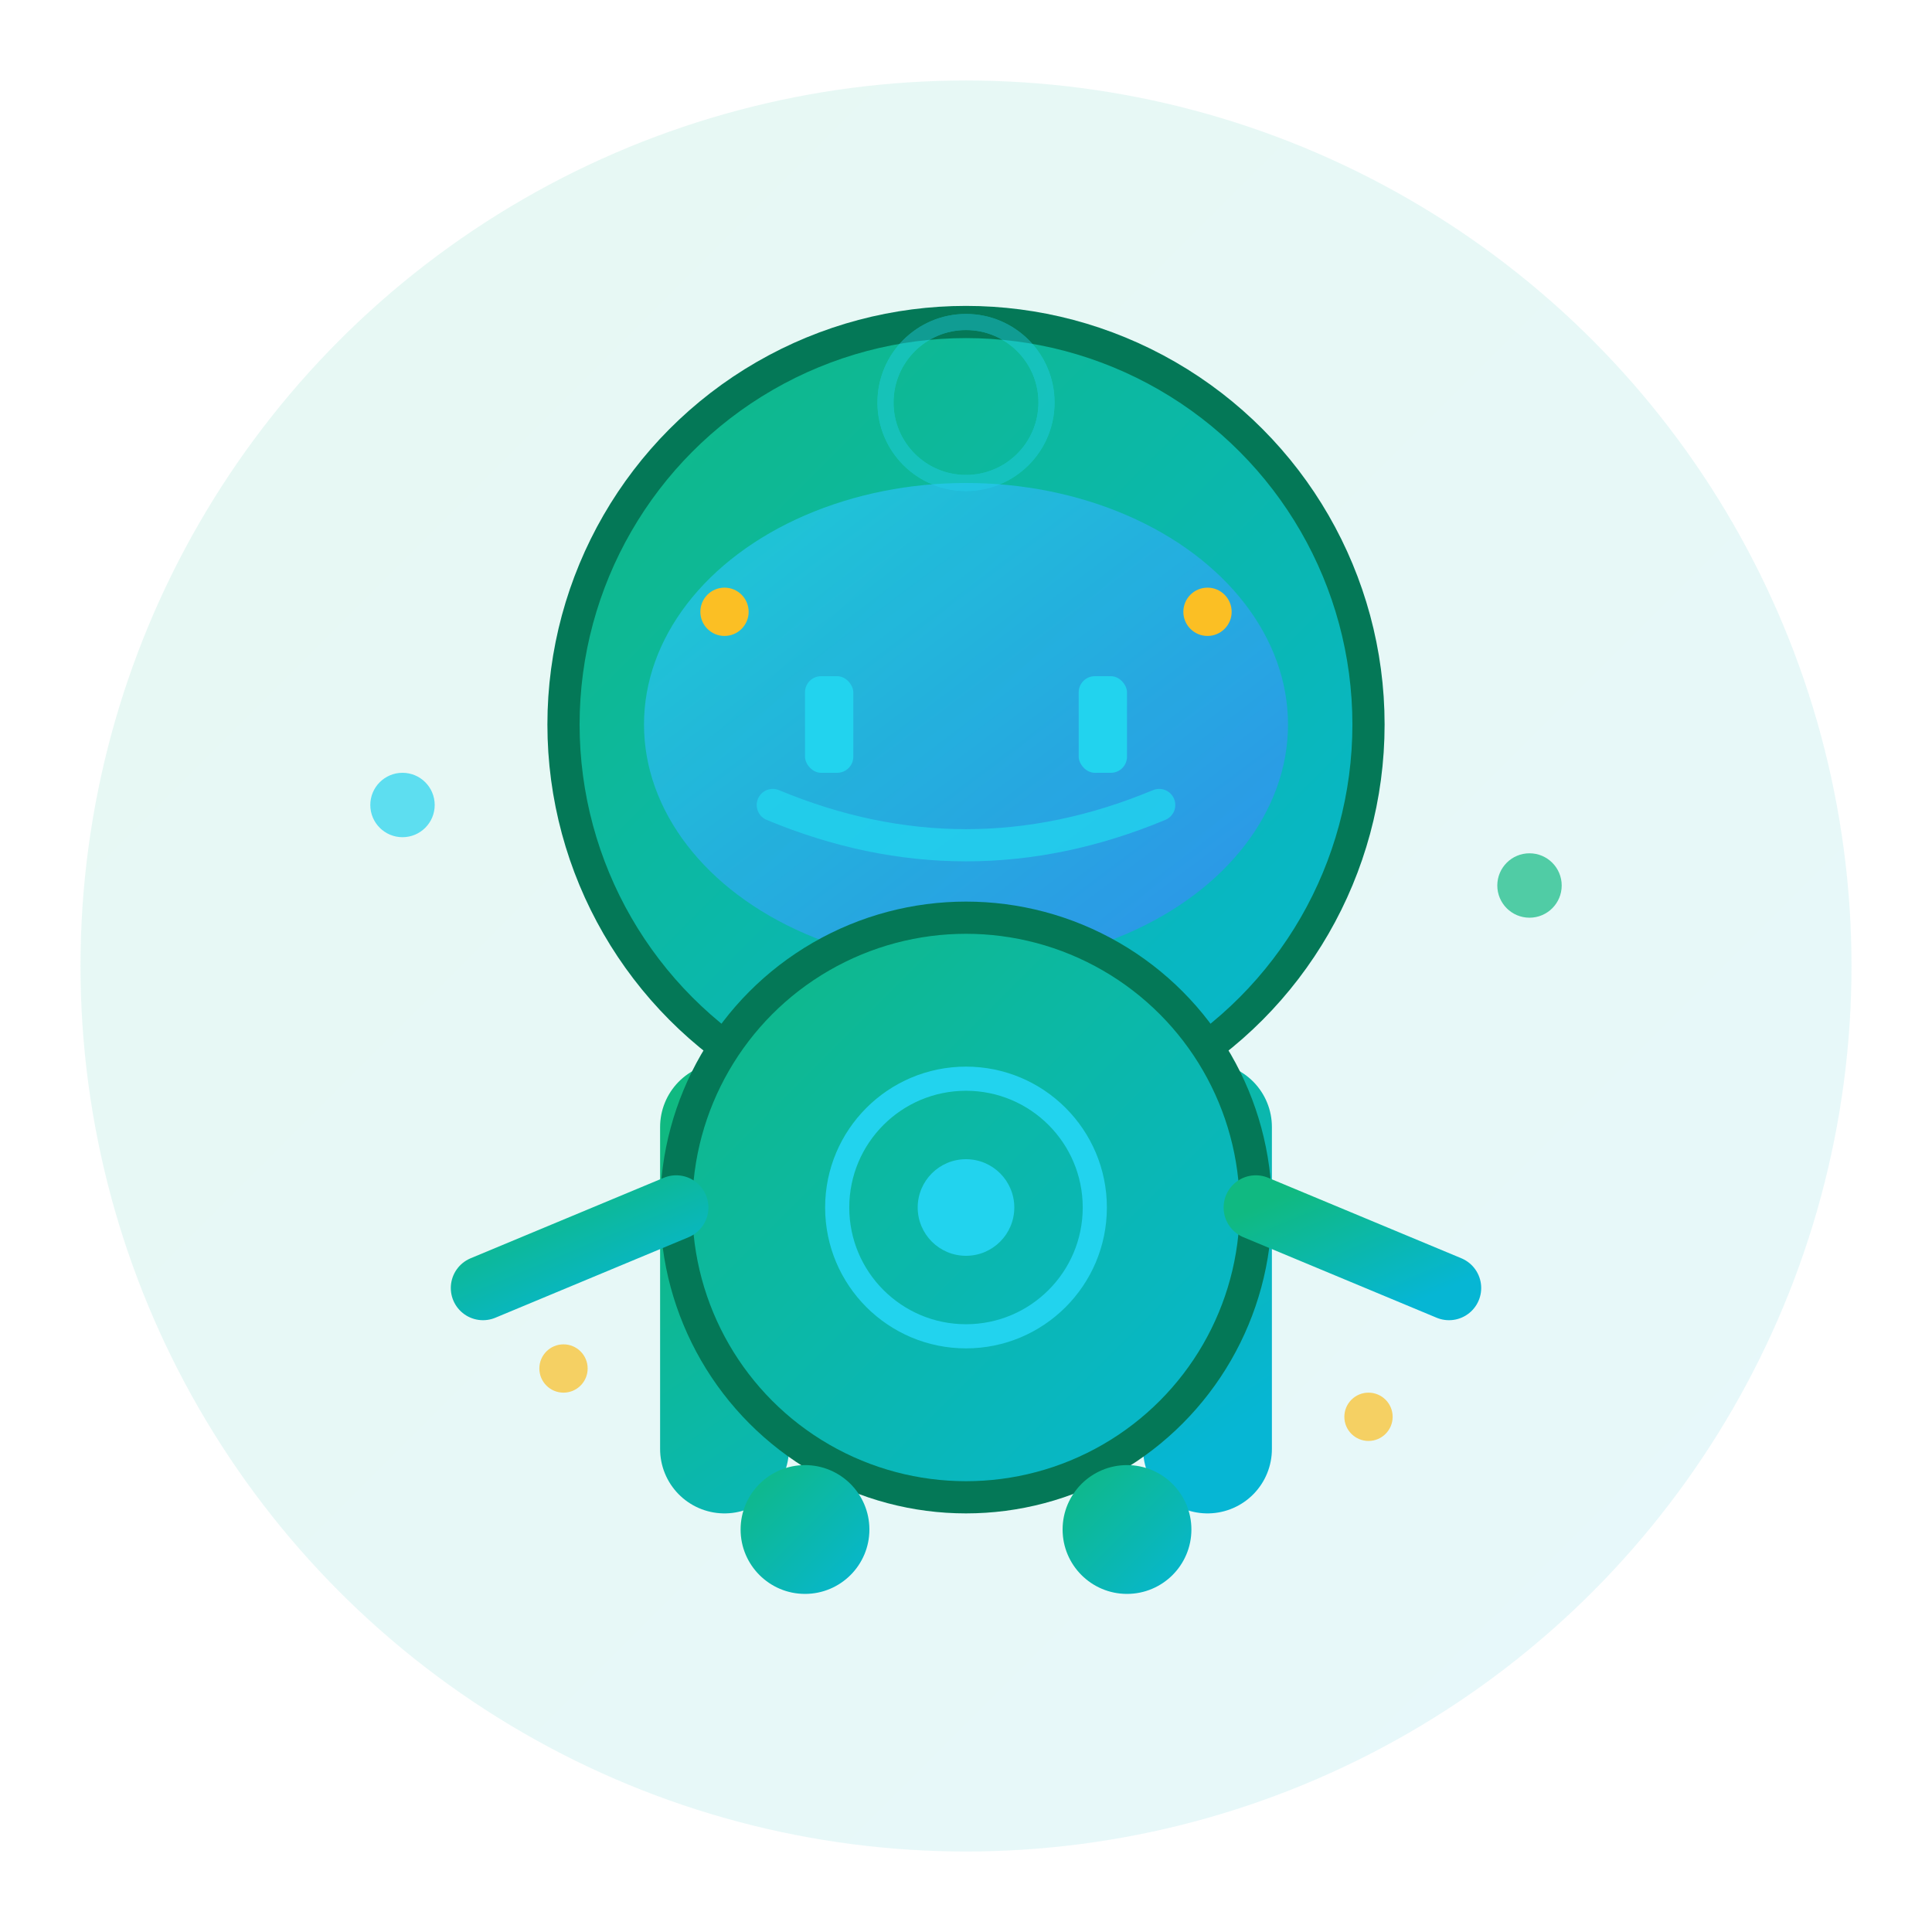 <svg width="120" height="120" viewBox="0 0 120 120" xmlns="http://www.w3.org/2000/svg">
  <!-- Définitions pour les gradients et animations -->
  <defs>
    <linearGradient id="avatarGradient" x1="0%" y1="0%" x2="100%" y2="100%">
      <stop offset="0%" style="stop-color:#10b981;stop-opacity:1">
        <animate attributeName="stop-color" values="#10b981;#06b6d4;#10b981" dur="4s" repeatCount="indefinite"/>
      </stop>
      <stop offset="100%" style="stop-color:#06b6d4;stop-opacity:1">
        <animate attributeName="stop-color" values="#06b6d4;#10b981;#06b6d4" dur="4s" repeatCount="indefinite"/>
      </stop>
    </linearGradient>
    
    <linearGradient id="screenGlow" x1="0%" y1="0%" x2="100%" y2="100%">
      <stop offset="0%" style="stop-color:#22d3ee;stop-opacity:0.8"/>
      <stop offset="100%" style="stop-color:#3b82f6;stop-opacity:0.8"/>
    </linearGradient>
    
    <filter id="softGlow">
      <feGaussianBlur stdDeviation="2" result="coloredBlur"/>
      <feMerge>
        <feMergeNode in="coloredBlur"/>
        <feMergeNode in="SourceGraphic"/>
      </feMerge>
    </filter>
  </defs>
  
  <!-- Cercle de fond pulsant -->
  <circle cx="60" cy="60" r="55" fill="url(#avatarGradient)" opacity="0.1">
    <animate attributeName="r" values="55;58;55" dur="2s" repeatCount="indefinite"/>
    <animate attributeName="opacity" values="0.1;0.2;0.1" dur="2s" repeatCount="indefinite"/>
  </circle>
  
  <!-- Tête du bot avatar -->
  <circle cx="60" cy="45" r="25" fill="url(#avatarGradient)" stroke="#047857" stroke-width="2">
    <animate attributeName="cy" values="45;43;45" dur="3s" repeatCount="indefinite"/>
  </circle>
  
  <!-- Écran facial (visière) -->
  <ellipse cx="60" cy="45" rx="20" ry="15" fill="url(#screenGlow)" opacity="0.9" filter="url(#softGlow)">
    <animate attributeName="opacity" values="0.9;0.6;0.9" dur="2s" repeatCount="indefinite"/>
  </ellipse>
  
  <!-- Yeux numériques -->
  <g id="digital-eyes">
    <rect x="50" y="42" width="3" height="6" fill="#22d3ee" rx="1">
      <animate attributeName="height" values="6;2;6" dur="2s" repeatCount="indefinite"/>
      <animate attributeName="y" values="42;44;42" dur="2s" repeatCount="indefinite"/>
    </rect>
    <rect x="67" y="42" width="3" height="6" fill="#22d3ee" rx="1">
      <animate attributeName="height" values="6;2;6" dur="2s" repeatCount="indefinite"/>
      <animate attributeName="y" values="42;44;42" dur="2s" repeatCount="indefinite"/>
    </rect>
  </g>
  
  <!-- Points indicateurs (status) -->
  <g id="status-dots">
    <circle cx="45" cy="38" r="1.5" fill="#fbbf24">
      <animate attributeName="opacity" values="1;0.3;1" dur="1s" repeatCount="indefinite"/>
    </circle>
    <circle cx="75" cy="38" r="1.5" fill="#fbbf24">
      <animate attributeName="opacity" values="0.3;1;0.3" dur="1s" repeatCount="indefinite"/>
    </circle>
  </g>
  
  <!-- Ligne de sourire -->
  <path d="M 48 50 Q 60 55 72 50" stroke="#22d3ee" stroke-width="2" fill="none" stroke-linecap="round" opacity="0.8">
    <animate attributeName="d" values="M 48 50 Q 60 55 72 50;M 48 50 Q 60 57 72 50;M 48 50 Q 60 55 72 50" dur="3s" repeatCount="indefinite"/>
  </path>
  
  <!-- Corps simplifié -->
  <path d="M 45 70 L 45 90 M 75 70 L 75 90" stroke="url(#avatarGradient)" stroke-width="8" stroke-linecap="round"/>
  <circle cx="60" cy="75" r="18" fill="url(#avatarGradient)" stroke="#047857" stroke-width="2"/>
  
  <!-- Logo ou symbole central -->
  <g id="center-symbol">
    <circle cx="60" cy="75" r="8" fill="none" stroke="#22d3ee" stroke-width="1.5">
      <animate attributeName="r" values="8;10;8" dur="2.5s" repeatCount="indefinite"/>
      <animate attributeName="opacity" values="0.8;0.4;0.8" dur="2.5s" repeatCount="indefinite"/>
    </circle>
    <circle cx="60" cy="75" r="3" fill="#22d3ee">
      <animate attributeName="opacity" values="1;0.5;1" dur="2.5s" repeatCount="indefinite"/>
    </circle>
  </g>
  
  <!-- Bras/Connexions -->
  <line x1="42" y1="75" x2="30" y2="80" stroke="url(#avatarGradient)" stroke-width="4" stroke-linecap="round">
    <animateTransform attributeName="transform" type="rotate" values="0 42 75;-10 42 75;0 42 75" dur="2s" repeatCount="indefinite"/>
  </line>
  <line x1="78" y1="75" x2="90" y2="80" stroke="url(#avatarGradient)" stroke-width="4" stroke-linecap="round">
    <animateTransform attributeName="transform" type="rotate" values="0 78 75;10 78 75;0 78 75" dur="2s" repeatCount="indefinite"/>
  </line>
  
  <!-- Pieds -->
  <circle cx="50" cy="95" r="4" fill="url(#avatarGradient)"/>
  <circle cx="70" cy="95" r="4" fill="url(#avatarGradient)"/>
  
  <!-- Particules d'énergie -->
  <g id="energy-particles" opacity="0.7">
    <circle cx="25" cy="50" r="2" fill="#22d3ee">
      <animate attributeName="cx" values="25;20;25" dur="2s" repeatCount="indefinite"/>
      <animate attributeName="opacity" values="0.7;0.2;0.7" dur="2s" repeatCount="indefinite"/>
    </circle>
    <circle cx="95" cy="55" r="2" fill="#10b981">
      <animate attributeName="cx" values="95;100;95" dur="2.3s" repeatCount="indefinite"/>
      <animate attributeName="opacity" values="0.7;0.2;0.7" dur="2.3s" repeatCount="indefinite"/>
    </circle>
    <circle cx="35" cy="85" r="1.5" fill="#fbbf24">
      <animate attributeName="cy" values="85;80;85" dur="2.8s" repeatCount="indefinite"/>
      <animate attributeName="opacity" values="0.7;0.2;0.7" dur="2.8s" repeatCount="indefinite"/>
    </circle>
    <circle cx="85" cy="88" r="1.5" fill="#fbbf24">
      <animate attributeName="cy" values="88;83;88" dur="3.2s" repeatCount="indefinite"/>
      <animate attributeName="opacity" values="0.7;0.2;0.7" dur="3.2s" repeatCount="indefinite"/>
    </circle>
  </g>
  
  <!-- Signal d'onde (communication) -->
  <g id="signal-waves" opacity="0.4">
    <circle cx="60" cy="25" r="5" fill="none" stroke="#22d3ee" stroke-width="1">
      <animate attributeName="r" values="5;15;5" dur="2s" repeatCount="indefinite"/>
      <animate attributeName="opacity" values="0.8;0;0.8" dur="2s" repeatCount="indefinite"/>
    </circle>
    <circle cx="60" cy="25" r="5" fill="none" stroke="#22d3ee" stroke-width="1">
      <animate attributeName="r" values="5;15;5" dur="2s" begin="0.5s" repeatCount="indefinite"/>
      <animate attributeName="opacity" values="0.8;0;0.8" dur="2s" begin="0.5s" repeatCount="indefinite"/>
    </circle>
  </g>
</svg>
